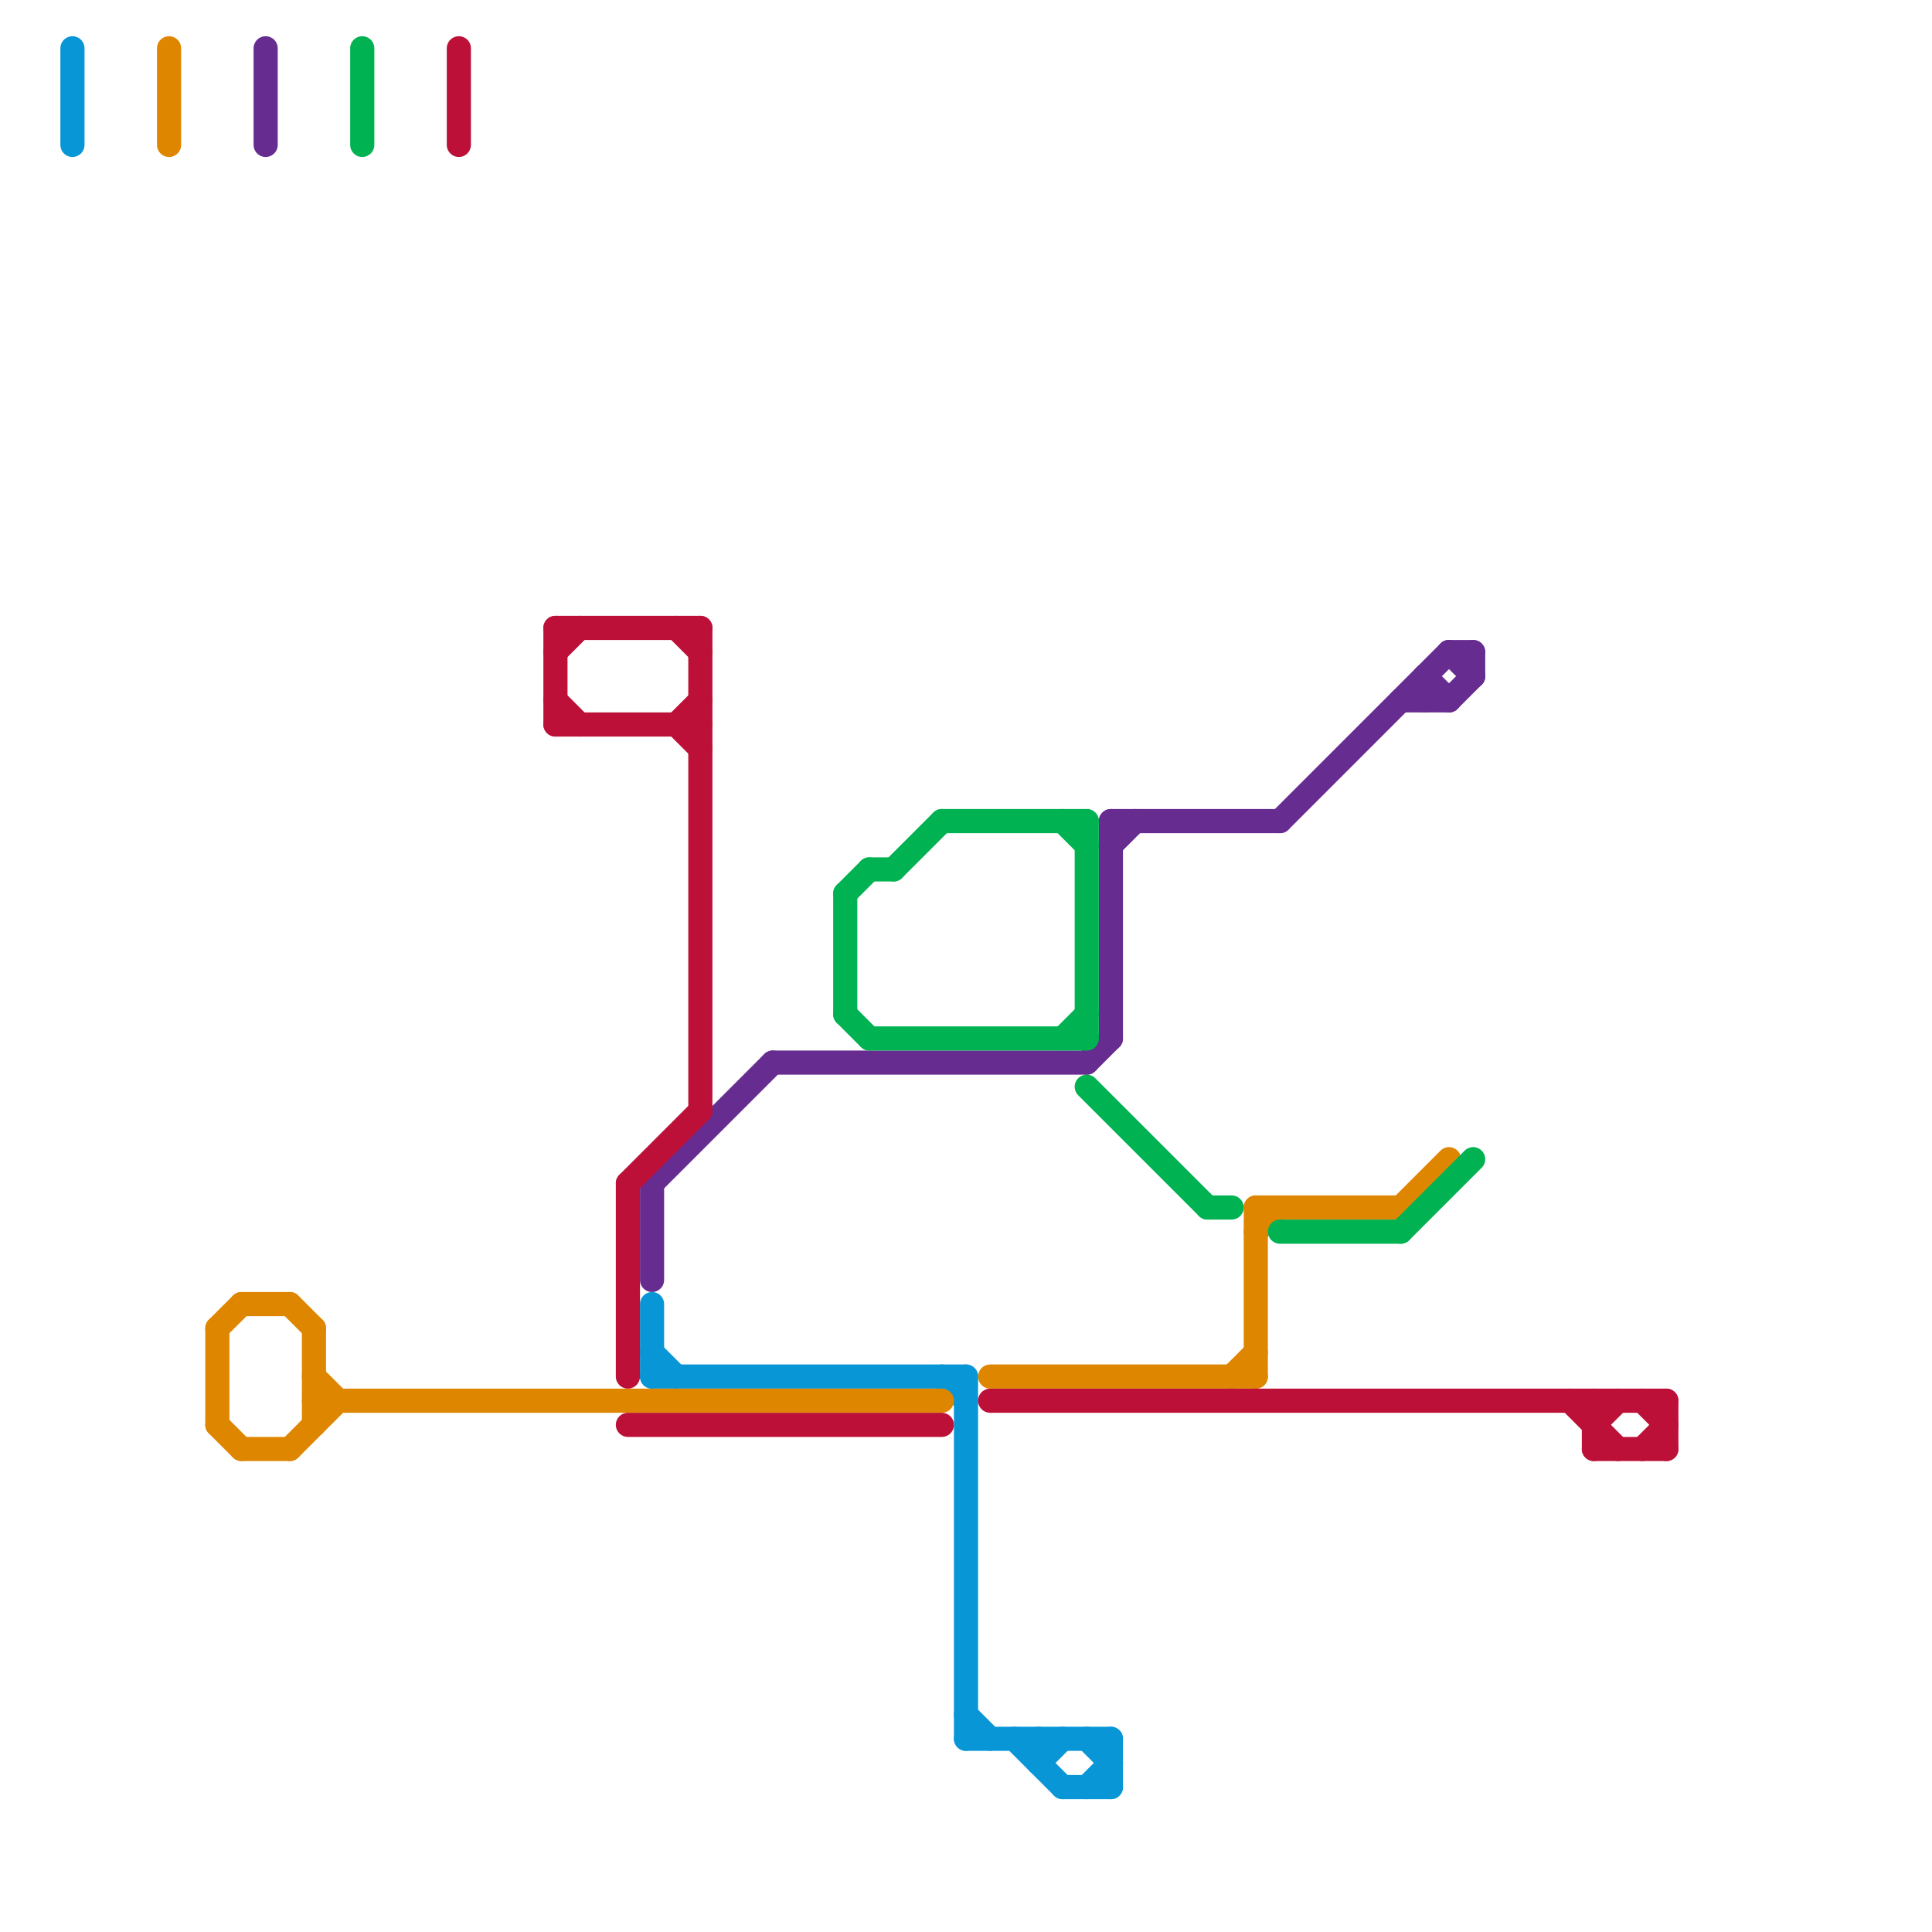 
<svg version="1.1" xmlns="http://www.w3.org/2000/svg" viewBox="0 0 80 80">
<style>text { font: 1px Helvetica; font-weight: 600; white-space: pre; dominant-baseline: central; } line { stroke-width: 1; fill: none; stroke-linecap: round; stroke-linejoin: round; } .c0 { stroke: #0896d7 } .c1 { stroke: #df8600 } .c2 { stroke: #662c90 } .c3 { stroke: #00b251 } .c4 { stroke: #bd1038 } .w1 { stroke-width: 1; }</style><defs><g id="wm-xf"><circle r="1.2" fill="#000"/><circle r="0.9" fill="#fff"/><circle r="0.6" fill="#000"/><circle r="0.3" fill="#fff"/></g><g id="wm"><circle r="0.6" fill="#000"/><circle r="0.3" fill="#fff"/></g></defs><line class="c0 " x1="46" y1="72" x2="46" y2="74"/><line class="c0 " x1="39" y1="57" x2="40" y2="58"/><line class="c0 " x1="44" y1="74" x2="46" y2="74"/><line class="c0 " x1="27" y1="57" x2="40" y2="57"/><line class="c0 " x1="27" y1="56" x2="28" y2="57"/><line class="c0 " x1="40" y1="57" x2="40" y2="72"/><line class="c0 " x1="27" y1="54" x2="27" y2="57"/><line class="c0 " x1="40" y1="72" x2="46" y2="72"/><line class="c0 " x1="42" y1="72" x2="44" y2="74"/><line class="c0 " x1="3" y1="2" x2="3" y2="6"/><line class="c0 " x1="43" y1="72" x2="43" y2="73"/><line class="c0 " x1="45" y1="74" x2="46" y2="73"/><line class="c0 " x1="45" y1="72" x2="46" y2="73"/><line class="c0 " x1="43" y1="73" x2="44" y2="72"/><line class="c0 " x1="40" y1="71" x2="41" y2="72"/><line class="c1 " x1="52" y1="50" x2="52" y2="57"/><line class="c1 " x1="41" y1="57" x2="52" y2="57"/><line class="c1 " x1="13" y1="58" x2="39" y2="58"/><line class="c1 " x1="9" y1="55" x2="9" y2="59"/><line class="c1 " x1="7" y1="2" x2="7" y2="6"/><line class="c1 " x1="13" y1="55" x2="13" y2="59"/><line class="c1 " x1="12" y1="60" x2="14" y2="58"/><line class="c1 " x1="51" y1="57" x2="52" y2="56"/><line class="c1 " x1="9" y1="59" x2="10" y2="60"/><line class="c1 " x1="13" y1="57" x2="14" y2="58"/><line class="c1 " x1="52" y1="50" x2="58" y2="50"/><line class="c1 " x1="58" y1="50" x2="60" y2="48"/><line class="c1 " x1="12" y1="54" x2="13" y2="55"/><line class="c1 " x1="9" y1="55" x2="10" y2="54"/><line class="c1 " x1="10" y1="60" x2="12" y2="60"/><line class="c1 " x1="52" y1="51" x2="53" y2="50"/><line class="c1 " x1="10" y1="54" x2="12" y2="54"/><line class="c2 " x1="46" y1="35" x2="47" y2="34"/><line class="c2 " x1="58" y1="29" x2="60" y2="29"/><line class="c2 " x1="60" y1="27" x2="61" y2="28"/><line class="c2 " x1="32" y1="44" x2="45" y2="44"/><line class="c2 " x1="45" y1="44" x2="46" y2="43"/><line class="c2 " x1="53" y1="34" x2="60" y2="27"/><line class="c2 " x1="11" y1="2" x2="11" y2="6"/><line class="c2 " x1="59" y1="28" x2="59" y2="29"/><line class="c2 " x1="60" y1="27" x2="61" y2="27"/><line class="c2 " x1="59" y1="28" x2="60" y2="29"/><line class="c2 " x1="61" y1="27" x2="61" y2="28"/><line class="c2 " x1="27" y1="49" x2="32" y2="44"/><line class="c2 " x1="60" y1="29" x2="61" y2="28"/><line class="c2 " x1="46" y1="34" x2="53" y2="34"/><line class="c2 " x1="46" y1="34" x2="46" y2="43"/><line class="c2 " x1="27" y1="49" x2="27" y2="53"/><line class="c3 " x1="39" y1="34" x2="45" y2="34"/><line class="c3 " x1="58" y1="51" x2="61" y2="48"/><line class="c3 " x1="36" y1="43" x2="45" y2="43"/><line class="c3 " x1="44" y1="34" x2="45" y2="35"/><line class="c3 " x1="15" y1="2" x2="15" y2="6"/><line class="c3 " x1="35" y1="37" x2="36" y2="36"/><line class="c3 " x1="37" y1="36" x2="39" y2="34"/><line class="c3 " x1="53" y1="51" x2="58" y2="51"/><line class="c3 " x1="35" y1="42" x2="36" y2="43"/><line class="c3 " x1="44" y1="43" x2="45" y2="42"/><line class="c3 " x1="45" y1="45" x2="50" y2="50"/><line class="c3 " x1="36" y1="36" x2="37" y2="36"/><line class="c3 " x1="50" y1="50" x2="51" y2="50"/><line class="c3 " x1="45" y1="34" x2="45" y2="43"/><line class="c3 " x1="35" y1="37" x2="35" y2="42"/><line class="c4 " x1="23" y1="29" x2="24" y2="30"/><line class="c4 " x1="66" y1="60" x2="69" y2="60"/><line class="c4 " x1="68" y1="58" x2="69" y2="59"/><line class="c4 " x1="66" y1="58" x2="66" y2="60"/><line class="c4 " x1="23" y1="26" x2="29" y2="26"/><line class="c4 " x1="23" y1="27" x2="24" y2="26"/><line class="c4 " x1="26" y1="49" x2="26" y2="57"/><line class="c4 " x1="26" y1="59" x2="39" y2="59"/><line class="c4 " x1="28" y1="26" x2="29" y2="27"/><line class="c4 " x1="29" y1="26" x2="29" y2="46"/><line class="c4 " x1="28" y1="30" x2="29" y2="29"/><line class="c4 " x1="68" y1="60" x2="69" y2="59"/><line class="c4 " x1="26" y1="49" x2="29" y2="46"/><line class="c4 " x1="19" y1="2" x2="19" y2="6"/><line class="c4 " x1="23" y1="26" x2="23" y2="30"/><line class="c4 " x1="41" y1="58" x2="69" y2="58"/><line class="c4 " x1="23" y1="30" x2="29" y2="30"/><line class="c4 " x1="69" y1="58" x2="69" y2="60"/><line class="c4 " x1="28" y1="30" x2="29" y2="31"/><line class="c4 " x1="65" y1="58" x2="67" y2="60"/><line class="c4 " x1="66" y1="59" x2="67" y2="58"/>
</svg>
